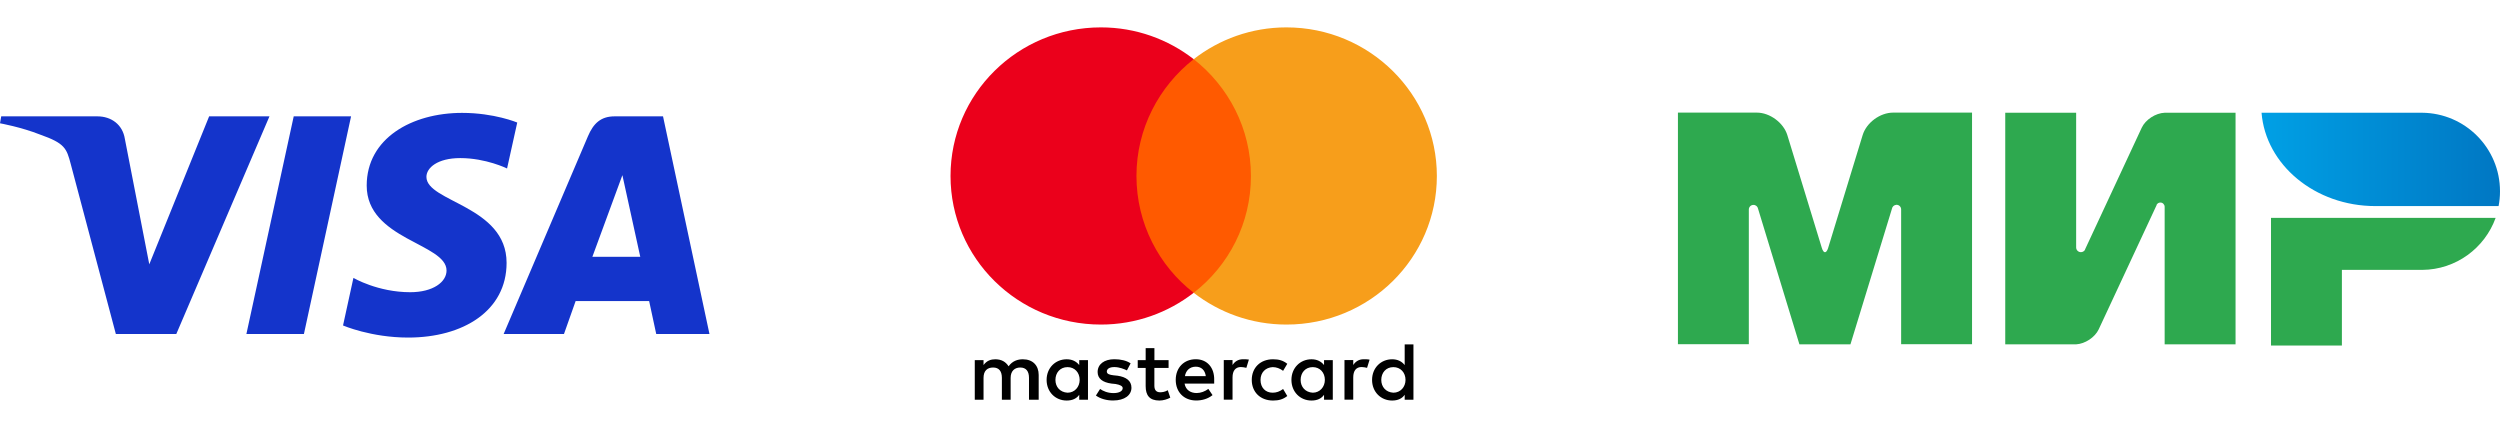 <svg width="222" height="38" viewBox="0 0 222 38" fill="none" xmlns="http://www.w3.org/2000/svg">
<g clip-path="url(#clip0_2010_2)">
<path d="M41.034 10.024C36.561 10.024 32.563 12.291 32.563 16.477C32.563 21.279 39.653 21.611 39.653 24.023C39.653 25.039 38.462 25.948 36.428 25.948C33.542 25.948 31.384 24.677 31.384 24.677L30.461 28.902C30.461 28.902 32.947 29.976 36.246 29.976C41.137 29.976 44.985 27.598 44.985 23.34C44.985 18.266 37.866 17.944 37.866 15.705C37.866 14.909 38.844 14.038 40.872 14.038C43.16 14.038 45.027 14.962 45.027 14.962L45.931 10.881C45.931 10.881 43.899 10.024 41.034 10.024ZM0.108 10.332L0 10.948C0 10.948 1.882 11.285 3.577 11.957C5.759 12.726 5.915 13.175 6.282 14.567L10.287 29.658H15.656L23.928 10.332H18.571L13.256 23.472L11.088 12.334C10.889 11.06 9.881 10.332 8.648 10.332H0.108ZM26.082 10.332L21.88 29.658H26.988L31.175 10.332H26.082V10.332ZM54.571 10.332C53.339 10.332 52.687 10.977 52.208 12.103L44.724 29.658H50.081L51.117 26.732H57.643L58.273 29.658H63L58.877 10.332H54.571ZM55.268 15.554L56.856 22.805H52.602L55.268 15.554Z" fill="#1434CB"/>
</g>
<g clip-path="url(#clip1_2010_2)">
<mask id="mask0_2010_2" style="mask-type:luminance" maskUnits="userSpaceOnUse" x="76" y="0" width="60" height="38">
<path d="M136 0H76V38H136V0Z" fill="white"/>
</mask>
<g mask="url(#mask0_2010_2)">
<path d="M92.235 35.495V33.296C92.235 32.455 91.716 31.904 90.826 31.904C90.381 31.904 89.897 32.05 89.564 32.528C89.305 32.127 88.933 31.904 88.375 31.904C88.004 31.904 87.632 32.015 87.338 32.417V31.977H86.56V35.495H87.338V33.553C87.338 32.929 87.671 32.635 88.189 32.635C88.708 32.635 88.967 32.963 88.967 33.553V35.495H89.745V33.553C89.745 32.929 90.117 32.635 90.597 32.635C91.115 32.635 91.375 32.963 91.375 33.553V35.495H92.235ZM103.774 31.977H102.512V30.914H101.735V31.977H101.03V32.673H101.735V34.287C101.735 35.094 102.067 35.568 102.958 35.568C103.29 35.568 103.662 35.457 103.921 35.312L103.697 34.65C103.472 34.795 103.213 34.834 103.027 34.834C102.655 34.834 102.508 34.612 102.508 34.249V32.673H103.77V31.977H103.774ZM110.378 31.9C109.933 31.9 109.635 32.122 109.449 32.413V31.973H108.671V35.491H109.449V33.51C109.449 32.925 109.709 32.592 110.193 32.592C110.34 32.592 110.525 32.63 110.677 32.664L110.901 31.93C110.746 31.9 110.525 31.9 110.378 31.9ZM100.399 32.267C100.027 32.011 99.509 31.9 98.951 31.9C98.061 31.9 97.469 32.34 97.469 33.036C97.469 33.621 97.914 33.954 98.692 34.061L99.064 34.099C99.47 34.172 99.695 34.283 99.695 34.466C99.695 34.723 99.396 34.906 98.878 34.906C98.359 34.906 97.948 34.723 97.689 34.539L97.317 35.124C97.724 35.419 98.281 35.564 98.839 35.564C99.876 35.564 100.473 35.086 100.473 34.428C100.473 33.805 99.988 33.476 99.249 33.365L98.878 33.326C98.545 33.288 98.286 33.215 98.286 32.998C98.286 32.741 98.545 32.596 98.955 32.596C99.401 32.596 99.846 32.78 100.071 32.891L100.399 32.267ZM121.097 31.9C120.652 31.9 120.354 32.122 120.168 32.413V31.973H119.39V35.491H120.168V33.51C120.168 32.925 120.427 32.592 120.911 32.592C121.058 32.592 121.244 32.63 121.395 32.664L121.62 31.939C121.469 31.9 121.248 31.9 121.097 31.9ZM111.156 33.736C111.156 34.8 111.9 35.568 113.049 35.568C113.568 35.568 113.94 35.457 114.311 35.167L113.94 34.543C113.642 34.765 113.348 34.872 113.011 34.872C112.38 34.872 111.934 34.432 111.934 33.736C111.934 33.074 112.38 32.635 113.011 32.6C113.343 32.6 113.642 32.711 113.94 32.929L114.311 32.306C113.94 32.011 113.568 31.904 113.049 31.904C111.9 31.9 111.156 32.673 111.156 33.736ZM118.352 33.736V31.977H117.575V32.417C117.315 32.088 116.944 31.904 116.459 31.904C115.457 31.904 114.679 32.673 114.679 33.736C114.679 34.8 115.457 35.568 116.459 35.568C116.978 35.568 117.35 35.385 117.575 35.056V35.495H118.352V33.736ZM115.496 33.736C115.496 33.113 115.902 32.6 116.572 32.6C117.203 32.6 117.648 33.079 117.648 33.736C117.648 34.36 117.203 34.872 116.572 34.872C115.906 34.834 115.496 34.355 115.496 33.736ZM106.186 31.9C105.149 31.9 104.405 32.635 104.405 33.732C104.405 34.834 105.149 35.564 106.225 35.564C106.744 35.564 107.262 35.419 107.673 35.086L107.301 34.535C107.003 34.757 106.631 34.902 106.264 34.902C105.78 34.902 105.3 34.68 105.188 34.061H107.82C107.82 33.95 107.82 33.877 107.82 33.766C107.854 32.635 107.185 31.9 106.186 31.9ZM106.186 32.562C106.67 32.562 107.003 32.857 107.076 33.403H105.222C105.296 32.929 105.629 32.562 106.186 32.562ZM125.514 33.736V30.585H124.736V32.417C124.477 32.088 124.105 31.904 123.621 31.904C122.618 31.904 121.84 32.673 121.84 33.736C121.84 34.8 122.618 35.568 123.621 35.568C124.14 35.568 124.511 35.385 124.736 35.056V35.495H125.514V33.736ZM122.657 33.736C122.657 33.113 123.063 32.6 123.733 32.6C124.364 32.6 124.81 33.079 124.81 33.736C124.81 34.36 124.364 34.872 123.733 34.872C123.063 34.834 122.657 34.355 122.657 33.736ZM96.613 33.736V31.977H95.835V32.417C95.576 32.088 95.204 31.904 94.72 31.904C93.717 31.904 92.939 32.673 92.939 33.736C92.939 34.8 93.717 35.568 94.72 35.568C95.239 35.568 95.61 35.385 95.835 35.056V35.495H96.613V33.736ZM93.722 33.736C93.722 33.113 94.128 32.6 94.798 32.6C95.429 32.6 95.874 33.079 95.874 33.736C95.874 34.36 95.429 34.872 94.798 34.872C94.128 34.834 93.722 34.355 93.722 33.736Z" fill="black"/>
<path d="M111.826 5.255H100.139V25.999H111.826V5.255Z" fill="#FF5A00"/>
<path d="M100.917 15.627C100.917 11.412 102.923 7.672 106 5.255C103.735 3.495 100.878 2.432 97.762 2.432C90.38 2.432 84.407 8.333 84.407 15.627C84.407 22.92 90.38 28.821 97.762 28.821C100.878 28.821 103.735 27.758 106 25.999C102.918 23.616 100.917 19.841 100.917 15.627Z" fill="#EB001B"/>
<path d="M127.593 15.627C127.593 22.92 121.62 28.821 114.238 28.821C111.122 28.821 108.265 27.758 106 25.999C109.117 23.578 111.083 19.841 111.083 15.627C111.083 11.412 109.078 7.672 106 5.255C108.261 3.495 111.118 2.432 114.234 2.432C121.62 2.432 127.593 8.372 127.593 15.627Z" fill="#F79E1B"/>
</g>
</g>
<path d="M201.665 19.349V30.682H207.96V23.966H215.096C218.097 23.945 220.646 22.025 221.612 19.349H201.665Z" fill="#2EA94F"/>
<path d="M200.825 10.011C201.192 14.638 205.579 18.3 210.93 18.3C210.951 18.3 221.874 18.3 221.874 18.3C221.958 17.881 222 17.44 222 16.989C222 13.148 218.905 10.042 215.075 10.011H200.825Z" fill="url(#paint0_linear_2010_2)"/>
<path d="M191.507 18.185C191.581 18.059 191.696 17.985 191.843 17.985C192.053 17.985 192.211 18.153 192.221 18.353V30.577H198.517V10.011H192.221C191.424 10.042 190.521 10.619 190.185 11.343L185.18 22.088C185.17 22.13 185.149 22.172 185.128 22.214C185.054 22.319 184.928 22.392 184.781 22.392C184.551 22.392 184.362 22.204 184.362 21.973V10.011H178.066V30.577H184.362C185.149 30.535 186.03 29.958 186.366 29.244L191.507 18.216C191.497 18.206 191.507 18.195 191.507 18.185Z" fill="#2EA94F"/>
<path d="M168.003 18.541L164.32 30.577H159.787L156.114 18.531C156.083 18.342 155.915 18.195 155.705 18.195C155.474 18.195 155.296 18.384 155.296 18.604V30.566H149V10H154.404H156.009C157.164 10 158.381 10.902 158.717 12.004L161.781 22.025C161.938 22.529 162.179 22.518 162.337 22.025L165.401 12.004C165.736 10.892 166.954 10 168.108 10H169.713H175.117V30.566H168.821V18.604C168.821 18.604 168.821 18.604 168.821 18.594C168.821 18.363 168.632 18.185 168.412 18.185C168.202 18.195 168.034 18.342 168.003 18.541Z" fill="#2EA94F"/>
<defs>
<linearGradient id="paint0_linear_2010_2" x1="200.828" y1="14.155" x2="221.999" y2="14.155" gradientUnits="userSpaceOnUse">
<stop stop-color="#00A0E5"/>
<stop offset="1" stop-color="#0077C3"/>
</linearGradient>
<clipPath id="clip0_2010_2">
<rect width="63" height="20" fill="white" transform="translate(0 10)"/>
</clipPath>
<clipPath id="clip1_2010_2">
<rect width="60" height="38" fill="white" transform="translate(76)"/>
</clipPath>
</defs>
</svg>
